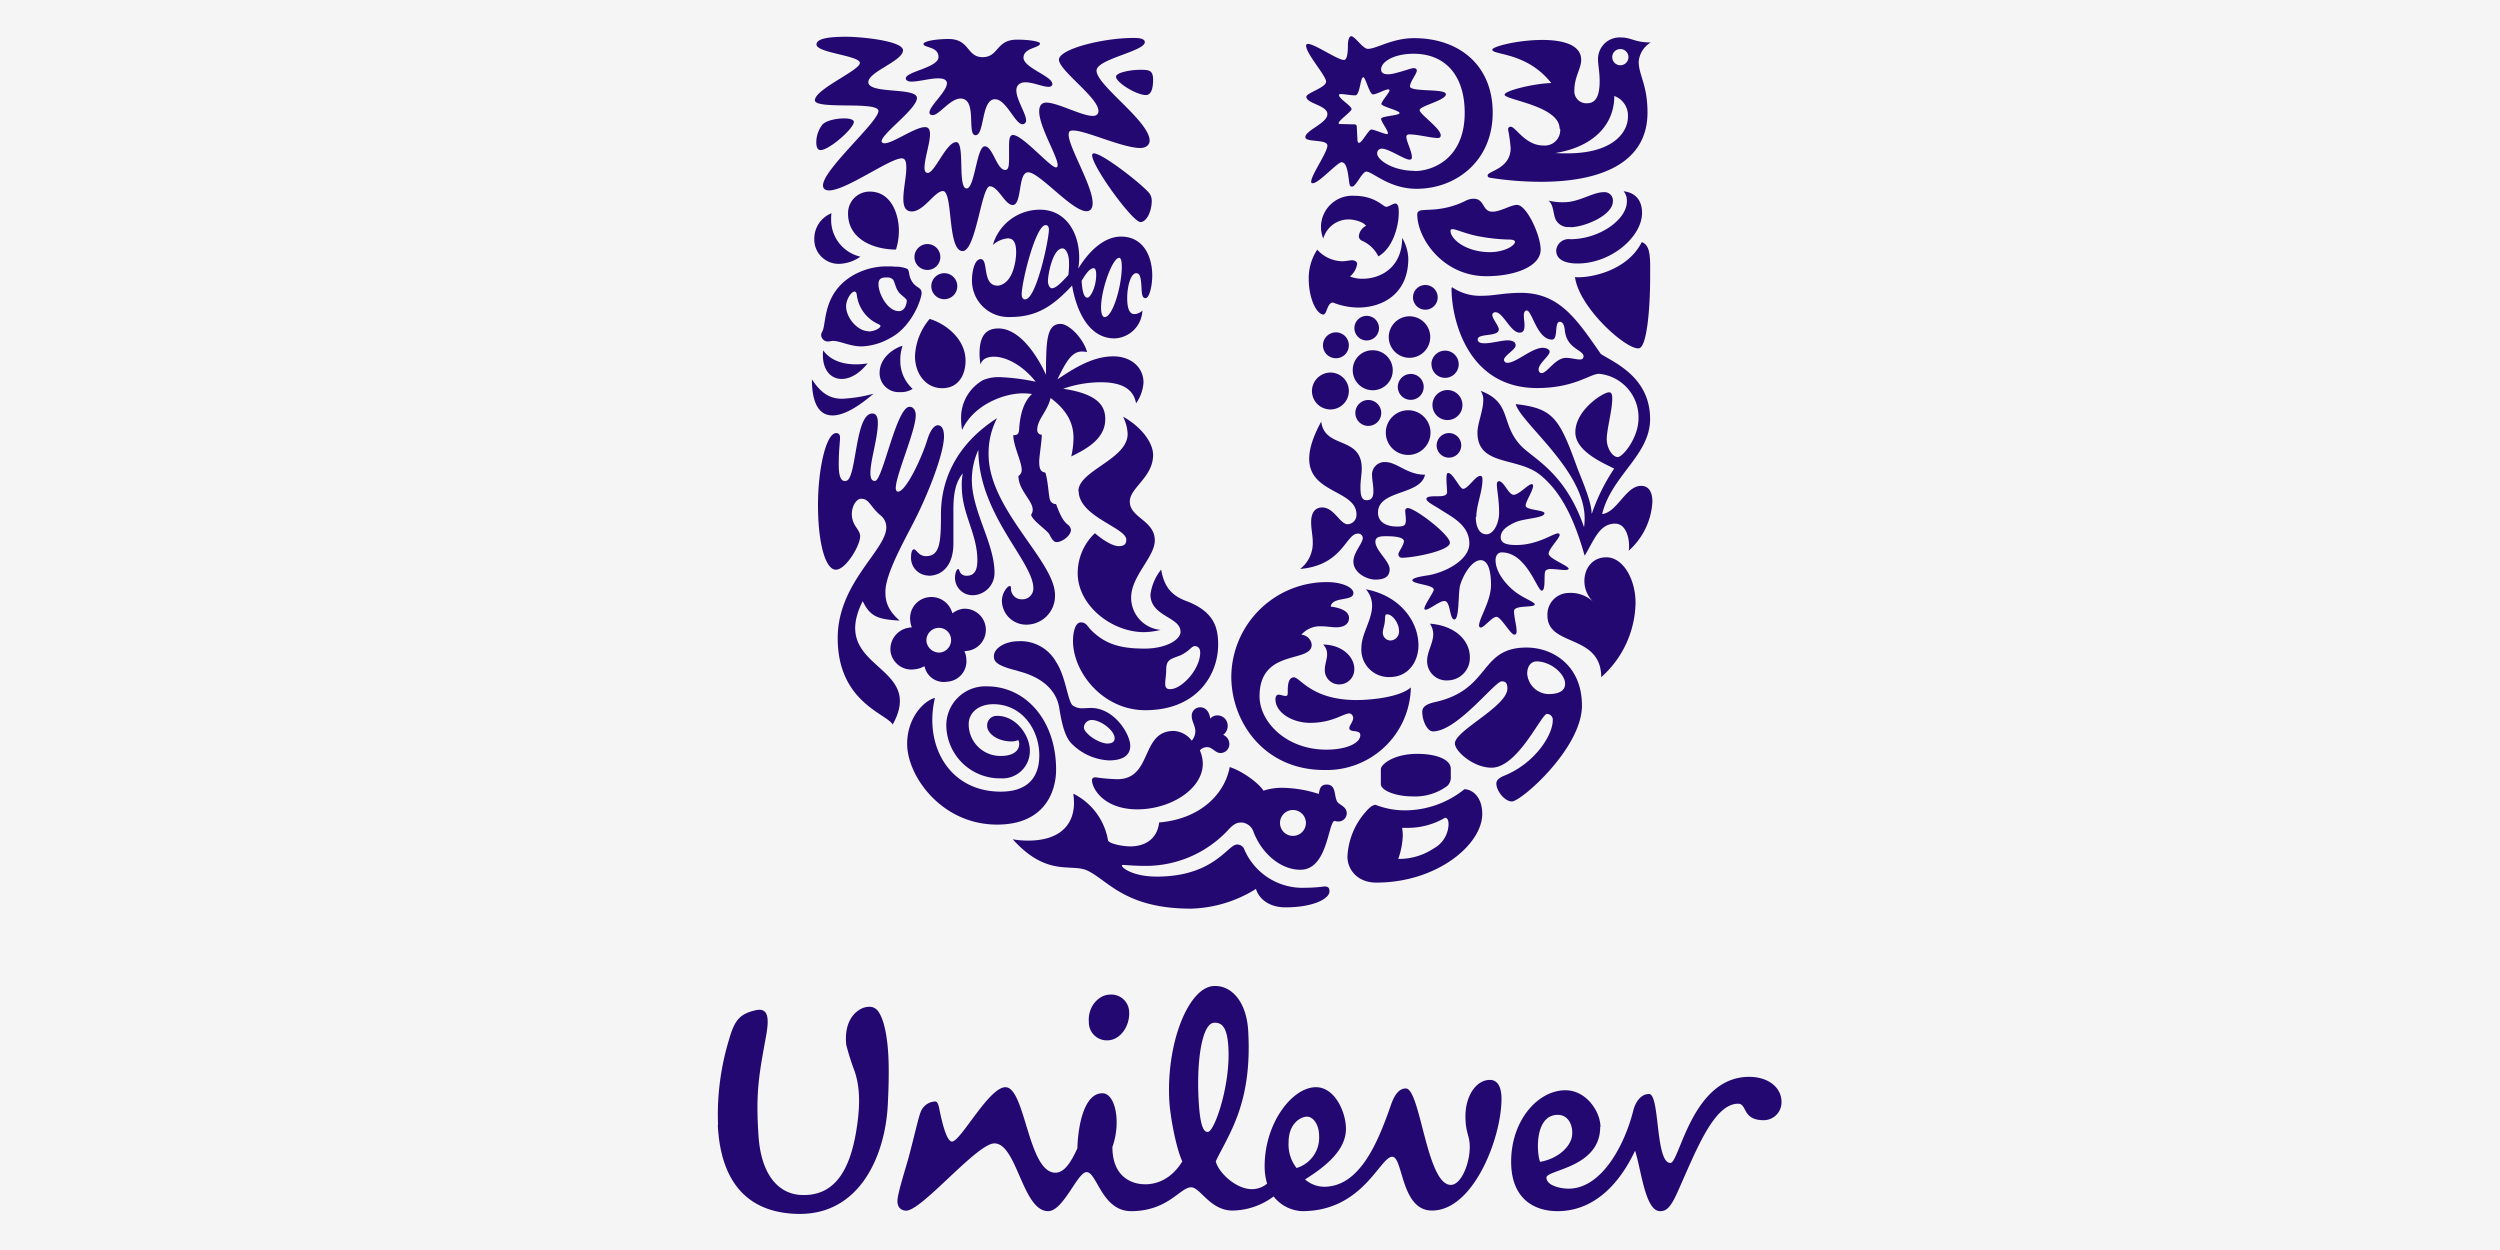 <svg id="Capa_1" data-name="Capa 1" xmlns="http://www.w3.org/2000/svg" viewBox="0 0 500 250"><defs><style>.cls-1{fill:#f5f5f5;}.cls-2{fill:#230871;}</style></defs><rect class="cls-1" x="-46" y="-28" width="564" height="297"/><path class="cls-2" d="M315,55.42c.84,6.16,10.17,14.45,12.7,14.25,1.69,0,2.33-8,2.33-14.25,0-3.56.2-6.35-1.68-7-3,6-10.82,7.26-13.35,7Zm.52-2.72c6.74,0,12.89-5.38,12.89-10.11,0-2.2-1-4-3.69-4.34a2.86,2.86,0,0,1,.65,2.07c0,3.57-5.44,7.52-11.34,7.52a2.48,2.48,0,0,0-2.79,2.26c0,1.82,1.75,2.6,4.28,2.6Zm-1.43-7.32A2.8,2.8,0,0,1,311.18,44c-.59-1.16-.39-3-1.49-3.89a11,11,0,0,0,3.17.33c2.92,0,5.71-2,7.84-2a1.68,1.68,0,0,1,1.88,1.81c0,2.85-5.76,5.19-8.49,5.19ZM169.16,96.17c2.2,0,1.74-13.47,5.31-13.47.84,0,1.1.84,1.1,1.87,0,3.05-1.49,7.52-1.49,10,0,1.23.32,1.62.91,1.62,1.55,0,4.27-14.83,6.93-14.83.84,0,1.23.84,1.23,1.68,0,3.11-4,12-4,14.58,0,.38.13.71.45.71,1.62,0,4.86-7,5.9-10.5.58-1.81,1.36-2.78,2.07-2.78s1.23.71,1.23,2.2c0,3.5-3.24,11.73-6.09,17.24-2.2,4.27-5.63,10.43-5.63,13.86,0,1.75.32,3.56,2.85,5.77-4.15-.26-5.83-.65-7.39-3.89-6.93,13.8,12.76,12.44,6,24.68-1.23-2.2-11-4.47-11-17.29,0-11.09,9.72-17.56,9.72-22.16a3,3,0,0,0-1.17-2.4c-2.14-1.81-2.2-3.31-3.89-3.31-1.23,0-2.72,2.86-1.17,5.38.52.84,1,1.36,1,2.14,0,1.82-2.85,6.67-4.86,6.67s-3.57-5-3.57-13c0-7.13,1.62-14.32,3.63-14.32.58,0,.78.39.78.91,0,.84-.26,2.52-.26,5.38,0,3,.71,3.3,1.3,3.3Zm99.25-63.69c1,0,1.24,2.53,1.43,4,.13.78.26.84.58.84.78,0,2-3,2.85-3,1.24,0,4.54,3.44,10.05,3.44,7.83,0,15.22-5.51,15.22-15.23,0-9.39-6.61-14.9-15.74-14.9-4.34,0-7.52,2.14-9.2,2.14-1,.06-2.59-2.53-3.37-2.53-.33,0-.65.65-.65,1.75,0,.71,0,3-.78,3-1.55,0-7.58-4.47-7.58-2.85s4,6,4,7.19-3.95,2.27-3.95,3c0,1.43,4.21,1.69,4.21,3.5s-4.41,3.24-4.41,4.6c0,1.11,4.41.33,4.41,1.69s-3.24,5.89-3.24,7.19c0,.33.06.33.32.33,1.23,0,4.93-4.22,5.83-4.22Zm-83.12,95.77a2.5,2.5,0,0,1,2.2-2.66,2.42,2.42,0,0,1,2.72,2.2,2.51,2.51,0,0,1-2.2,2.72,2.57,2.57,0,0,1-2.72-2.26Zm-7.19,2a4.21,4.21,0,0,0,4.66,3.63,5.05,5.05,0,0,0,2.14-.65,3.93,3.93,0,0,0,4.53,3.11,4.1,4.1,0,0,0,3.83-4.59,3.48,3.48,0,0,0-.39-1.5l.46-.06a4.23,4.23,0,0,0-.78-8.43,4.8,4.8,0,0,0-2.08.91,4.31,4.31,0,0,0-4.66-3.24,4.22,4.22,0,0,0-3.76,4.73,3.83,3.83,0,0,0,.32,1.3l-.45.06a4.35,4.35,0,0,0-3.82,4.73ZM322.45,11.43a1.62,1.62,0,1,0,1.62-1.62,1.6,1.6,0,0,0-1.62,1.62ZM286.3,72.85A2.72,2.72,0,1,0,289,70.13a2.74,2.74,0,0,0-2.72,2.72Zm.19,8.16a3,3,0,1,0,3-3,3,3,0,0,0-3,3Zm-9.33,5.51a4.47,4.47,0,1,0,4.47-4.47,4.48,4.48,0,0,0-4.47,4.47Zm2.4-9.13a2.59,2.59,0,1,0,2.59-2.6,2.6,2.6,0,0,0-2.59,2.6Zm-8.49,5.18A2.59,2.59,0,1,0,273.66,80a2.59,2.59,0,0,0-2.59,2.59Zm6.68-15.16a4.15,4.15,0,1,0,4.14-4.15,4.17,4.17,0,0,0-4.14,4.15Zm4.85-8A2.47,2.47,0,1,0,285.07,57a2.47,2.47,0,0,0-2.47,2.47Zm-11.72,6.22a2.46,2.46,0,1,0,2.46-2.46,2.46,2.46,0,0,0-2.46,2.46Zm-.33,8.42a4,4,0,1,0,4-4,3.94,3.94,0,0,0-4,4Zm-8.16,4.15a3.69,3.69,0,1,0,3.69-3.69,3.73,3.73,0,0,0-3.69,3.69Zm2.2-9.14a2.59,2.59,0,1,0,2.59-2.59,2.61,2.61,0,0,0-2.59,2.59ZM256,164.6a2.59,2.59,0,1,0,2.59-2.6,2.59,2.59,0,0,0-2.59,2.6ZM186.26,57.23a2.6,2.6,0,1,0,2.59-2.59,2.61,2.61,0,0,0-2.59,2.59Zm-3.37-5.83a2.59,2.59,0,1,0,2.6-2.59,2.61,2.61,0,0,0-2.6,2.59Zm2.79,63.75c2.72,0,5-2,5-6.47v-6.61c0-2.53.19-5.38,1.88-7.39a11.36,11.36,0,0,0-.2,2.59c0,5.57,3.11,9.4,3.11,14.78,0,2-.58,3.1-2.13,3.1s-1.37-1.35-1.69-1.35-.65.84-.65,1.74a3.5,3.5,0,0,0,3.7,3.5,4.43,4.43,0,0,0,4.2-4.53c0-5.83-4.53-12.31-4.53-18.53a14.46,14.46,0,0,1,1.3-6c0,12.9,11,22.3,11,27.67a2.17,2.17,0,0,1-2.27,2.21,2.11,2.11,0,0,1-2.2-2.08c0-.45-.07-.58-.26-.58-.39,0-1.56,1.29-1.56,3a4.85,4.85,0,0,0,5,4.73A5.74,5.74,0,0,0,211,119c0-6.8-13.28-17.1-13.28-28.12a15.14,15.14,0,0,1,1.69-7.25c-8.56,5.5-11.22,12.83-11.22,19.24,0,5.57-.19,8.36-3,8.36-1.49,0-1.88-1.36-2.4-1.36s-.58,1.17-.58,1.49a3.54,3.54,0,0,0,3.5,3.75ZM298,50.43c2.85,0,5-1.3,5-2.07,0-.26-.39-.45-1.23-.45a35.73,35.73,0,0,1-5.7-.59c-2.73-.45-4.8-1.49-5.58-1.49-.26,0-.39.13-.39.33,0,1.68,3.11,4.27,7.91,4.27ZM283.84,42.2c.84-.52,4.46.33,9.2-2a3.48,3.48,0,0,1,1.68-.45c2.27,0,1.68,2.59,3.76,2.59,1.62,0,3.69-1.36,4.92-1.36,1.94,0,4.73,6.09,4.73,8.94,0,3.31-5,5.32-10.88,5.32-8.62,0-13.8-7.52-13.8-12.38a.68.68,0,0,1,.39-.65ZM187,139.58c-2.14.52-5.57,3.89-5.57,9.21,0,6.34,6.8,16.13,18,16.13,9.46,0,11.79-6.55,11.79-11,0-9.78-6-16.65-13.86-16.65a7.81,7.81,0,0,0-8.1,7.71,10.72,10.72,0,0,0,10.95,10.69,5.46,5.46,0,0,0,5.76-5.57c0-2.91-2.66-6.93-6.54-6.93a1.91,1.91,0,0,0-2,2c0,1.55,2.14,3.11,4.8,3.11a3.42,3.42,0,0,0,1.42-.26,1.55,1.55,0,0,1,.19.78c0,1.49-1.42,2.39-3.62,2.39a6.33,6.33,0,0,1-6.48-6.35c0-2.33,2-4,4.92-4,5.77,0,9.2,5.12,9.2,10.23,0,4.6-2.53,7.26-7.71,7.26-10.37,0-15.42-9.33-13.15-18.79Zm-6.48-70.42c-1.49.39-4.6,2.2-4.6,5.44A3.81,3.81,0,0,0,180,78.42a4.22,4.22,0,0,0,2.53-.65,7.52,7.52,0,0,1-2.47-5.63,8.69,8.69,0,0,1,.46-3Zm-15.88.9a5.38,5.38,0,0,0-.06,1c0,3,1.62,4.73,3.76,4.73,1.62,0,3.5-1,5.18-3.12a13.47,13.47,0,0,1-2.33.2c-2.4,0-5-.65-6.55-2.79Zm-2.26,5.77c0,4.92,1.48,7.26,4.14,7.26,2.08,0,4.86-1.49,8.17-4.34a29,29,0,0,1-6.22,1c-2.33,0-4.15-.91-6.09-3.89ZM261,177.55a29.74,29.74,0,0,0,3.89-.26c1,0,1,.59,1,1,0,1.43-3.17,3.18-8.81,3.18-3.31,0-5.31-1.75-5.89-3.69a25.63,25.63,0,0,1-13,3.95c-13.29,0-16.66-5.77-20.8-7.65-3.18-1.42-8,1.36-14.84-6.22a16.67,16.67,0,0,0,3.11.26c6,0,9.14-2.91,9.14-7.58a15.75,15.75,0,0,0-.14-1.81,12.84,12.84,0,0,1,6.94,9.32c.13.65,2.78,1.23,4.47,1.23,2.33,0,5.31-1,5.76-4.79,7.78-.64,13-5.25,14.12-11.08,2.79.91,6,3.44,6.74,4.73a11.67,11.67,0,0,1,3.89-.58,24.94,24.94,0,0,1,7.19,1.23c.13-.84.26-1.88,1.56-1.88,1.94,0,1.43,2.14,2.08,3.37.32.65,1.94,1,1.94,2.34a1.66,1.66,0,0,1-1.69,1.68,2.58,2.58,0,0,1-.77-.13c-1.3.46-1.37,9.78-6.81,9.78-4,0-7.71-3.3-9.33-7.45a2.77,2.77,0,0,0-2.33-2c-1,0-1.62.2-2.85,1.56a22.52,22.52,0,0,1-16.52,7.12c-2.2,0-4-.19-4.41-.19-.26,0-.26.07-.26.13,0,.45,2.21,2.2,7,2.2,11.4,0,14.19-6.41,16-6.41a1.5,1.5,0,0,1,1.49,1,12.67,12.67,0,0,0,12,7.65ZM224.23,47.32c4.27,0,6.22,3.7,6.22,7.84,0,1.81-.52,4.47-1.36,4.47s-.72-1.49-.84-2.85c-.13-1.75-.46-2.14-1-2.14-1.1,0-1.81,2.59-1.81,5,0,1.49.25,3.18,1.42,3.18a2.39,2.39,0,0,0,1.62-.71,5.8,5.8,0,0,1-5.57,5.57c-5.7,0-7.84-6.68-8.49-10.57-3.43,3.63-6.61,6.29-12.31,6.29a7.3,7.3,0,0,1-7.71-7.58c0-1.1.39-4,1.75-4,1.62,0,.19,5.31,3.37,5.31.78,0,2.2-.65,3-2.79a11.76,11.76,0,0,0,.71-3.82c0-1.75-.38-2.85-1.68-2.85A5.09,5.09,0,0,0,198.57,49,9.77,9.77,0,0,1,208,41.94c5.12,0,7.84,4.54,7.84,9.59a12.41,12.41,0,0,1-.19,2.2c2.2-3.63,5.25-6.41,8.55-6.41ZM208,8.7c0-.38-1.95-.77-4.61-.77-4.21,0-3.62,3.5-6.86,3.5S194,7.8,189.7,7.8c-2.6,0-5,.45-5,1,0,.78,3,.46,3,2.6s-6.54,2.91-6.54,4.27c0,.46.52.65,1.16.65,1.43,0,3.7-.65,5.31-.65.91,0,1.75.2,1.75,1,0,1.62-3.49,4.54-3.49,5.83,0,.39.32.52.65.52,1.29,0,3.5-3.31,5.57-3.31,3.43,0,1.17,7.33,3,7.33s1.1-7.19,3.89-7.19c2.27,0,4,5,5.51,5a.73.73,0,0,0,.71-.77c0-1.36-1.95-4.15-1.95-6,0-1.1.78-1.62,1.82-1.62,1.49,0,3.5.91,4.6.91.39,0,.78-.13.78-.58,0-1.56-5.77-3.24-5.77-5.25S208,9.61,208,8.7Zm92.32,127.58c-1.36,0-8.88,10-13.73,10-1.17,0-2.14-2.2-2.14-3.89,0-.9.58-1.55,2.66-2,11.14-2.52,8.68-10.88,18.2-10.88,5.25,0,11.08,3.57,11.08,11.6,0,8.55-12.18,19.18-14,19.18-1.49,0-3.12-2.14-3.12-3.57,0-.45.2-1,1.5-1.55,6.21-2.47,9.78-8.16,9.78-11.08a1.16,1.16,0,0,0-1.17-1.3c-1.1,0-5.82,10.75-11.07,10.75-3.64,0-7.33-3.3-7.33-4.85,0-2.59,10.5-7.39,10.5-11,0-1.36-.65-1.42-1.17-1.42Zm7-4c-.91,0-1.88.72-1.88,2.46a4.41,4.41,0,0,0,4.21,4.08c1.88,0,3.37-.51,3.37-2.07,0-2-2.91-4.47-5.7-4.47ZM223.19,15.31c0,1.17,4.08,3.7,6,3.7,1.11,0,1.43-1.49,1.43-3.05,0-1.94-.84-2-2.53-2-2.13,0-4.86.58-4.86,1.35Zm6.74,12.83c0-3.89-10.62-11.08-10.62-14a.66.66,0,0,1,.06-.33c.78-2.13,9.59-3.63,9.59-5.38,0-.84-1.56-.84-2.33-.84-6,0-14.84,2.21-14.84,4.35s7.9,7.58,7.9,10.24c0,.7-.45,1-1.16,1-2.2,0-7-2.66-9.27-2.66-1,0-1.42.71-1.42,1.75,0,3.11,3.69,9,3.69,10.75,0,.2-.07.46-.32.46-1.17,0-6.68-6.48-8.62-6.48-.71,0-.78,1-.78,2.39v2.21c0,1.48-.06,2.39-.78,2.39-1.68,0-2.46-4.73-4.08-4.73s-2,8.43-3.62,8.43c-1.88,0-.27-9.27-2.08-9.27-2,0-4.28,6.16-5.7,6.16-.52,0-.65-.52-.65-1,0-1.87,1.1-4.92,1.1-6.73,0-.91-.26-1.43-1-1.43-2,0-6.41,3.24-8.09,3.24-.26,0-.59-.13-.59-.39,0-1.55,7.07-6.48,7.07-8.68s-9.72-.71-9.72-3.17c0-2.08,6.93-4.22,6.93-6.36,0-1.87-8.23-2.71-11.4-2.71-3.83,0-5.9.45-5.9,1.55,0,1.69,8.68,2.2,8.68,3.69s-9,5.25-9,7.46c0,1.94,12.71.12,12.71,2.14,0,2.19-11.09,11.72-11.09,14.89,0,.72.52,1,1.24,1,3.37,0,12.11-6.41,14.51-6.41.84,0,.91,1,.91,1.94,0,1.68-.59,4.28-.59,6.16,0,1.49.39,2.52,1.69,2.52,2.4,0,4.6-4.08,6.22-4.08,2.07,0,.84,12,3.95,12,2.66,0,3.76-12.95,5.44-12.95S201,41,202.53,41c1.94,0,1-6.54,3.1-6.54,2.27,0,8.75,7.78,11.67,7.78.9,0,1.23-.72,1.23-1.62,0-3.44-4.8-11.21-4.8-13.67,0-.65.2-.85.91-.85,2.53,0,9.91,3.5,13.41,3.5,1.17,0,1.88-.64,1.88-1.49Zm88.44,74.58a39,39,0,0,1,4.46-9c-2.13-1.1-7.76-3.43-7.76-7.26,0-4.47,5.57-8,6.73-8,.52,0,.65.45.65,1.29,0,2.33-1.1,6.09-1.1,8.1,0,1.81,1.16,3.56,2.2,3.56s4.15-3.88,4.15-7.71a8.74,8.74,0,0,0-7.9-8.94c-1.75,0-4.93,2.85-12.39,2.85-13.92,0-17.1-13.8-17.1-19.82,0-.26.06-.33.13-.33a9.9,9.9,0,0,0,6.09,1.69c2.27,0,4.35-.58,7.65-.58,7.77,0,11.21,5.37,16,12.24,2.9,1.81,9.84,4.73,9.84,13,0,7.25-7.71,11.27-9.59,19,3-.32,4.73-5.64,7.78-5.64,1.56,0,2.27,1.24,2.27,3.18a14.08,14.08,0,0,1-4.74,9.79,4,4,0,0,0,.07-1c0-1.82-.72-4.41-2.79-4.41-3.23,0-4.27,3.5-6.09,6.41-1.87-6.6-4.4-12.57-8.94-16.19s-12.5-1.69-12.5-8.43c0-1.81,1.16-4.4,1.16-6.47a3.05,3.05,0,0,0-.52-1.88c6.23,2.33,4,6.48,7.85,10.75,2.39,2.72,9,5.31,12.83,16.52a12.94,12.94,0,0,0,.12-1.75c0-9.59-12.69-19-13.79-22.87,7.38.85,8.67,2.66,12.18,12.37.71,2,3,7,3,9.47ZM179.2,49.91a12.84,12.84,0,0,0,.58-3.75c0-3.12-1.42-7.84-5.83-7.84a4.31,4.31,0,0,0-4.34,4.4c0,5.12,5.12,7.19,9.59,7.19Zm-5.51,16.33c-2.14,0-4.47-2.65-4.47-5,0-1.3,1-2.92,1.68-2.92.26,0,.39.2.46.65a7.34,7.34,0,0,0,4.41,5.89c.19.13.32.2.32.33,0,.45-1.23,1.1-2.4,1.1Zm7.65-6.09c0,.91-.52,2.08-1.56,2.08-2.26,0-4.08-3.44-4.08-5.39,0-1.22.71-1.35,1.69-1.35a1.54,1.54,0,0,1,1,.26c.58.32.58,1.61,1.29,2.58.39.65,1.69,1.37,1.69,1.82Zm-2.27-6.8a8.93,8.93,0,0,0-1.43-.07,13.48,13.48,0,0,0-7.51,2.08c-5.7,3.69-4.8,9.52-5.7,11a1.28,1.28,0,0,0-.2.71,1.37,1.37,0,0,0,1.23,1.23c.52,0,.85-.12,1.1-.12,1.56,0,3.31,1.1,5.83,1.1a12.35,12.35,0,0,0,5.45-1.56c4.66-2.33,6.48-8.1,6.48-9.07,0-1.23-1-1-1.82-2.2-.9-1.36-.45-1.88-1-2.66a5.78,5.78,0,0,0-2.4-.45Zm6.87,10.43A12.26,12.26,0,0,0,183,71.23c0,3.5,2.14,6.41,5.44,6.41s4.67-2.72,4.67-5.5c0-4.34-3.95-7.39-7.19-8.36ZM172.07,51.34a7.72,7.72,0,0,1-4.21,1.43,4.87,4.87,0,0,1-5-5,5.45,5.45,0,0,1,3.44-5.12,5.76,5.76,0,0,0-.07,1.1,7.56,7.56,0,0,0,5.83,7.58ZM287.33,89a2.49,2.49,0,0,1,2.46-2.39A2.46,2.46,0,1,1,287.33,89ZM289,163.56c.32,0,.71.19.71,1.36a5.69,5.69,0,0,1-3,4.79,12.49,12.49,0,0,1-7.06,2.07,15.48,15.48,0,0,0,.91-4.73,13.28,13.28,0,0,0-.13-1.48h.84a14.77,14.77,0,0,0,7.71-2Zm.51-6.42a2.38,2.38,0,0,0,.65-1.88v-1.49c0-1.88-2.85-3-6.73-3-4.73,0-7.26,2.14-7.26,3.05v3c0,1.23,2.85,2.46,6.35,2.46a10.78,10.78,0,0,0,7-2.14Zm3.37.71a19,19,0,0,1-12.17,4.22,16.07,16.07,0,0,1-5.58-1.1c-.64,0-1.36.64-2.07,1.49a14.47,14.47,0,0,0-3.57,8.87c0,2.59,2,5.19,5.77,5.19,12.12,0,21.19-7.59,21.19-13.74,0-3.5-2.08-4.93-3.57-4.93Zm2.27-54.49c0,1.62.52,3.5,2.14,3.5,1.36,0,2.53-2.07,2.53-4.34,0-2.59-.45-4.6-.45-5.64,0-.45.19-.64.45-.64,1,.06,1.88,2.72,2.92,2.72s2.91-2.14,3.62-2.14c.19,0,.26.26.26.32,0,1-1.49,3.11-1.49,4s3.76.85,3.76,1.5c0,1-4,1-5.83,1.81s-2.92,1.75-2.92,3,1.3,1.55,3.11,1.55c4.34,0,7.39-2.33,8.36-2.33a.3.3,0,0,1,.32.32c0,.65-2.2,2.79-2.2,3.76s4,2.4,4,3c-.07.19-.33.25-.78.25-.71,0-1.82-.19-2.66-.19a1.5,1.5,0,0,0-1.17.32c-.45.52.13,4-.78,4s-3-7.65-8-7.65c-.71,0-1.23.59-1.23,1.56,0,2.59,2.53,5.57,4.93,7,1.09.72,2.91,1.43,2.91,1.82,0,.77-4.14.06-4.14,1.36s.51,2.91.51,4c0,.33-.06.71-.45.71-.77,0-2.66-3.56-3.57-3.56s-2.45,2.14-3.17,2.14a.37.37,0,0,1-.32-.39c0-1.49,2.39-4.86,2.39-8.16,0-1.56-.19-4.93-2.07-4.93-1.56,0-3.3,2.46-4.08,4.93-.46,1.42-.13,6.93-1.17,6.93s-.71-3.69-2-3.69c-1,0-3,1.74-3.75,1.74-.13,0-.26-.06-.26-.19,0-.78,1.88-3.3,1.88-3.82,0-1-4.28-1.1-4.28-1.88,0-.46,1.68-.78,3.24-1,3.3-.58,8.16-3,8.16-6.35,0-3.76-3.63-5.37-6-6.93-1.23-.78-2.59-1.43-2.59-2s1.55-.52,2.2-.52c1,0,1.94-.06,1.94-.84,0-.58-.13-1.74-.13-2.65,0-.65.06-1.17.32-1.17,1,0,2.34,3.18,3,3.18,1,0,2.46-2.59,3.43-2.59.32,0,.45.19.45.77,0,2.4-1.23,5.12-1.23,7.45Zm-30.9-19c.71,5.51,8.1,2.72,8.1,9.39,0,1-.26,2.4-.26,3.63,0,1.43.12,2.66,1.23,2.66s1.36-.78,1.36-1.82-.26-2.33-.26-3A2.51,2.51,0,0,1,277,92.41c2.46,0,4.34,2.53,8,2.53-.85,4.15-9.4,3-9.4,7.58,0,2.27,2.27,2.79,3.76,2.79s1.81-.2,1.81-1.36c0-.65-.13-1.36-.13-1.82a.52.52,0,0,1,.52-.52c1.43,0,8.42,5.32,8.42,6.94s-7.38,3-9.52,3a.69.69,0,0,1-.78-.71c0-.46,1.1-1.82,1.1-2.6,0-.58-1-1-3.56-1-1.23,0-2.14.13-2.14,1.1,0,1.75,2.85,3.89,2.85,5.51,0,1.29-.77,2.07-2.85,2.07-1.75,0-4.4-1.36-4.4-3.62,0-1.82,1.88-3.63,1.88-4.73a.92.92,0,0,0-1-.85c-2.4,0-3,6.35-11.54,7.07a6.5,6.5,0,0,0,2.53-5.38c0-1.36-.32-2.47-.32-4,0-2,.9-2.92,2.2-2.92,2.4,0,3.56,3.36,5.12,3.36a1.87,1.87,0,0,0,1.75-1.93c0-4.93-9.46-4.22-9.46-11.15,0-1.88.65-4.21,2.4-7.45Zm12.31,42.12a1.56,1.56,0,0,0,1.55,1.62,1.79,1.79,0,0,0,1.69-2c0-1.36-1.23-3.24-2.4-3.24-.52,0-.32.78-.46,1.62-.06.65-.38,1.43-.38,2Zm-3.37-8.62c6.8,1.29,10.5,6.41,10.5,11.21,0,3.3-2.08,6.34-5.71,6.34a5.49,5.49,0,0,1-5.7-5.89c0-2.72,2.14-5.57,2.14-8.36a5,5,0,0,0-1.23-3.3Zm-8.62,11a2.62,2.62,0,0,1,.85,2c0,1-.46,2-.46,3.1a2.85,2.85,0,0,0,2.85,2.92,3,3,0,0,0,3.05-3.11c0-2.46-2.53-4.86-6.29-4.86ZM286,124.74a3.93,3.93,0,0,1,.65,2.08c0,1.81-1.23,3.5-1.23,5.38a3.86,3.86,0,0,0,4.07,3.88,4.49,4.49,0,0,0,4.48-4.66c0-3.43-3.11-6.35-8-6.68Zm-19.89-3.43c3,.39,3.69,1.42,3.69,2.27,0,1.43-1.3,1.88-2.53,1.88-.9,0-1.94-.2-3-.2a4.92,4.92,0,0,0-4,1.69,2.21,2.21,0,0,1,2.07,2c0,3.76-10.43.64-10.43,10.3,0,5.12,5.32,10.68,13.35,10.68,4.15,0,6.8-1.35,6.8-2.9,0-1.24-2.2-.39-2.2-1.43,0-.46.78-1.3.78-2,0-.32-.26-.91-.78-.91-1.17,0-3.37,1.88-7.84,1.88-3.5,0-6.93-2-6.93-4.73,0-.58.26-.91.64-.91s.91.26,1.37.26.45-.26.45-1,0-2.72,1.23-2.72,3.56,4.54,12.51,4.54c3,0,8.74-.59,10.88-2.53A16.84,16.84,0,0,1,264.85,154c-12.12,0-18.59-9.72-18.59-18.66a19.08,19.08,0,0,1,19.18-18.92c2.84,0,5.24,1,5.24,2.2,0,1.69-4.21.65-4.53,2.66ZM219.24,55c0-1.1-.26-1.36-.52-1.36-.64,0-1.36.77-2.39,2.52.13,2.34.51,3.37,1.16,3.37s1.75-2.27,1.75-4.53Zm-8.88,2.65c.72,0,1.62-.78,3.31-2.65a16.44,16.44,0,0,0,.13-2.59c0-1.3-.52-2.73-1.3-2.73-1.94,0-2.91,5.19-2.91,6.55,0,.77.39,1.42.77,1.42Zm10.57,5.77c1.62,0,3.43-6.22,3.43-10.11,0-.84-.13-1.75-.52-1.75-1.36,0-3.63,6.41-3.63,9.92,0,1.36.32,1.94.72,1.94Zm-15.88-3.56c2.2,0,4.73-11.92,4.73-13.93,0-.52-.19-.91-.65-.91-2,0-4.79,11.34-4.79,13.86,0,.46.13,1,.71,1Zm7.06,4.92c-2.78,0-2.91,3.37-2.91,10.17-2.07-4.47-5.51-9.26-9.53-9.26-2.72,0-3.76,1.81-3.76,5a12,12,0,0,0,.2,2.2c.32-1.1,1.36-1.55,2.66-1.55,2.79,0,6.15,2.13,8.36,5a43.51,43.51,0,0,0-7.07-.91,8.19,8.19,0,0,0-3.43.58,8.63,8.63,0,0,0-4.41,7.85,13.1,13.1,0,0,0,.2,2.13c2.27-5,8.29-7.32,12.18-7.32a13.05,13.05,0,0,1,1.81.13c-2,1.81-2.46,5-2.59,7.13-.07,1-.46,1.1-1.16,1.1,0,2.13,1.68,5.31,1.68,6.93a1.38,1.38,0,0,1-.65,1.23c0,2.85,2.85,4.92,2.85,6.74a1.57,1.57,0,0,1-.32,1c.19,1.16,3.3,3.17,3.69,4,.65,1.36,1.1,1.49,1.42,1.49,1.1,0,2.86-1.3,2.86-2.46a1.55,1.55,0,0,0-.59-1c-1.23-.9-1.88-2.85-2.39-4.14a1.26,1.26,0,0,1-1.23-.91c-.26-.84-.39-3.89-.91-5.38-.84-.19-1.23-.52-1.23-2.27,0-.84.52-4.14.52-5.31a.92.92,0,0,1-.91-1c0-2.07,2.07-3.7,2.66-6.35,3.69,2.72,4.59,5.5,4.59,8a16.94,16.94,0,0,1-.45,3.69c2.73-1.36,6.8-3.37,6.8-7.45,0-2.4-1.1-5-8.42-6.09a23,23,0,0,1,7.52-1.3c4.14,0,6.54,1.3,7.06,4.21a8.07,8.07,0,0,0,1.49-4.14c0-3.18-2.65-5.25-6-5.25-3.95,0-7.45,2.07-11.21,4.6,1.69-3.5,2.86-5.57,4.93-5.57a4.61,4.61,0,0,1,1,.13c-.78-2.85-3.69-5.64-5.25-5.64ZM170.77,24.38c0,1.3-4.92,5.64-6.67,5.64-.65,0-.84-.78-.84-1.49a5.76,5.76,0,0,1,1.29-3.69c.85-.78,2.79-1.16,4.28-1.16.91,0,1.94.18,1.94.7Zm150.51,87.08c3.24,0,5.83,4.21,5.83,9.14a20.32,20.32,0,0,1-6.86,14.83c-.06-8.74-10.76-6-10.76-12.31a4.3,4.3,0,0,1,4.28-4.53,6.55,6.55,0,0,1,4.86,1.75,5.77,5.77,0,0,1-1.75-4.15c0-2.46,1.56-4.73,4.4-4.73ZM273.21,45.18c-.52-.84-2.46-1.29-3.37-1.29a5.24,5.24,0,0,0-5.18,3.82,6,6,0,0,1-.46-2.2,6.26,6.26,0,0,1,6.68-6.35c4.15,0,5.76,2.2,6.35,2.2s1.29-.65,1.81-.65c.71,0,.71,1.1.71,1.88,0,2.59-1.16,7.06-4.08,8.68a6.59,6.59,0,0,0-3.24-3.11,1,1,0,0,1-.65-1,2.62,2.62,0,0,1,1.43-2Zm-9.78,4.73a6.88,6.88,0,0,0,5,2.34c.71,0,1.56-.2,2-.2s1,.26,1,.72A4.06,4.06,0,0,1,270,55.29a6.4,6.4,0,0,0,2.53.46c3.69,0,7.9-2.34,7.9-8.17a8.69,8.69,0,0,1,1.23,4.15c0,7.06-5.18,9.78-10,9.78a13.88,13.88,0,0,1-5.06-1c-1.23,0-1.16,2.47-2,2.4-1.49-.26-2.85-3.56-2.85-7.06a10.27,10.27,0,0,1,1.69-5.9Zm-45-18.85c0,2.27,8.1,13.35,9.65,13.35,1.3,0,2.27-2.27,2.27-4.22a2.61,2.61,0,0,0-.39-1.42c-1.17-1.62-9.4-8.1-11.21-8.1a.36.36,0,0,0-.32.39Zm93.49-5.32c0-4.59-11-5.76-11-6.8,0-.84,6.15-2.27,9.33-2.33-4.87-6.22-11.79-5.57-11.79-6.67,0-.65,5.18-1.95,10-1.95,4,0,7.78.91,7.78,4,0,1.68-1.36,3.43-1.36,6a2.4,2.4,0,0,0,2.59,2.66c2,0,2.46-2.14,2.46-4.41,0-1.88-.32-3.3-.32-4.21a4.32,4.32,0,0,1,4.53-4.54c2.2,0,2.72,1,6,1a5,5,0,0,0-2.4,3.83c0,2.72,1.76,4.6,1.76,10.17,0,10.24-9.59,13.87-21.32,13.87a66.48,66.48,0,0,1-10-.78c-.53-.07-.65-.2-.65-.52,0-.84,4.6-1.3,4.6-5.44a32.34,32.34,0,0,0-.52-3.76.52.52,0,0,1,.52-.52c1,0,2.91,3.76,6.54,3.76a3.09,3.09,0,0,0,3.37-3.31Zm10.94-6.54c0,5.77-4.2,10.17-11.78,11.41.84.06,1.62.06,2.4.06,8.87,0,12.11-4,12.11-7.38a4.13,4.13,0,0,0-2.73-4.09Zm-6.14,52.1c0-1.36-3.44-1.5-3.76-5.32-.07-.58-.26-1.62-1-1.62-1.16,0-.26,3.56-1.55,3.56-3,0-4-5.82-5.06-5.82-.26,0-.58.19-.58,1s.13,1.16.13,2-.2,1.43-1,1.43c-1.75,0-3.3-4.08-4.79-4.08a.58.58,0,0,0-.65.52c0,.78,1.3,2.2,1.3,2.91,0,1.56-4.22.71-4.22,2,0,.58.58.78,1.36.78,1.37,0,3.5-.59,4.6-.59.65,0,1.63.14,1.63,1s-2.34,2.07-2.34,2.91a.65.65,0,0,0,.71.58c1.75,0,4.86-3,7.06-3,.39,0,1.37.19,1.37.78,0,.84-2.21,2.33-2.21,3.56,0,.33.2.72.58.72,1.17,0,2.73-3.05,4.93-3.05.84,0,2.08.33,2.72.33s.72-.33.72-.52Zm-46.4-49.44c0-.71-2.52-2.08-2.52-2.85,0-.13.13-.2.32-.2.71,0,1.94.26,2.92.26s1-3.62,1.62-3.62c.45,0,1.23,3.43,1.94,3.43s2.39-1,3.05-1c.13,0,.25.06.25.19,0,.46-1.62,2.2-1.62,2.72s3.63,1.3,3.63,1.82-3.69.58-3.69,1.16,1.36,2.27,1.36,2.85a.18.18,0,0,1-.2.2c-.51,0-2.52-.91-3.1-.91s-1.88,2.66-2.47,2.66c-.19,0-.32-.26-.32-.59l-.13-2.59a.46.46,0,0,0-.45-.52c-.78,0-2.27-.06-2.73-.06s-.45-.07-.45-.2c0-.51,2.59-2.33,2.59-2.78Zm12.64,12.31c-4.54,0-7.52-2.27-7.52-3.44a.9.9,0,0,1,.91-1c1.43,0,4.53,2.2,5.57,2.2.26,0,.46-.13.46-.51,0-1.17-1.11-3.11-1.11-4.09,0-.25.2-.45.59-.45,1.75,0,4.34.72,5.7.72.45,0,.59-.27.59-.52,0-1.43-4.22-4.22-4.22-5.06s5.25-1.94,5.25-3.17S282,18.49,282,17.26c0-.91,1.36-2.47,1.36-3.17,0-.33-.26-.46-.71-.46s-3.7,1.23-5,1.23c-.65,0-1.43-.13-1.43-1,0-1.48,2.53-3.11,6.49-3.11,6.41,0,10.23,4.41,10.23,11.8,0,9.32-6.54,11.66-10,11.66ZM239.07,146.26a3,3,0,0,1-.72,1.88,4.77,4.77,0,0,0-3.62-1.95c-6.68,0-4.15,9.65-11.28,9.65a34.61,34.61,0,0,1-4.34-.38c-.45,0-.71.19-.71.58,0,1.68,2.39,5.83,9.07,5.83s13.09-4.08,13.09-9.14a6.83,6.83,0,0,0-.59-2.66,1.93,1.93,0,0,1,1.49-.64c1,0,1.62,1.17,2.59,1.17a1.77,1.77,0,0,0,1.82-1.81,2,2,0,0,0-1.24-1.82,2.21,2.21,0,0,0,.91-1.75,2.06,2.06,0,0,0-2.07-2.14,1.86,1.86,0,0,0-1.43.65c-.13-1.17-.77-2.27-2-2.27a1.68,1.68,0,0,0-1.69,1.82c0,1,.72,1.87.72,3Zm-17.43,2.46c-1.95,0-4.86-2.07-4.86-3.24A1.57,1.57,0,0,1,218.4,144c1.62,0,4.53,2,4.53,3.69,0,.46-.32,1-1.29,1ZM203.56,134.2c5.19,1.3,7.77,4.09,8.29,7.39s1.17,5.77,2.4,7.06a11.24,11.24,0,0,0,7.58,3.43c2.34,0,4.22-.77,4.22-2.91,0-2.33-3.18-7.58-7.85-7.58-.45,0-1,.06-1.68.06a3.1,3.1,0,0,1-2-.58c-1-.9-1.36-5.77-3.3-8.68a8.14,8.14,0,0,0-7.64-4.14c-2.27,0-4.8,1.23-4.8,3,0,1.1.59,1.88,4.73,2.91Zm32.53-7.9c0-2.92-6-3-6-7.39a10.09,10.09,0,0,1,2.14-5c.58,3.37,2,5.12,4.86,6.23,5.76,2.13,6.54,5.37,6.54,8.81,0,5.82-4.08,13.09-14.58,13.09-8.42,0-14.45-7.52-14.45-13.87,0-1.75.46-3.69,1.56-3.69s1.3.77,2.07,1.55c2.92,2.92,6.09,3.69,10.69,3.69,4.15,0,7.2-1.68,7.2-3.43Zm.25,4.67c-2.26.9-3.1.84-3.1,3.1,0,.85-.2,2-.2,2.53,0,.78.13,1.23,1,1.23,2.33,0,6-4,6-7.32,0-.91-.51-1.29-1.1-1.29s-1.1,1-2.66,1.75ZM215.68,98.24c0-4.14,9.85-6.35,9.85-11.46a8.61,8.61,0,0,0-.91-3.44c3.43,1.88,6,5.06,6,7.65,0,4.47-4.66,6.54-4.66,9.33,0,3.24,5,3.76,5,7.77,0,3.31-4.73,7.13-4.73,11.41a6.47,6.47,0,0,0,5.9,6.48,15,15,0,0,1-3.31.45c-6.54,0-13.28-5.38-13.28-11.79a11,11,0,0,1,3.44-8c1.81,1.55,3.63,2.59,4.79,2.59s1.49-.52,1.49-1.3c0-2.4-9.52-4.6-9.52-9.72Z"/><path class="cls-2" d="M229,236.86c1.83,0,5-.6,7.46-4.57-1.42-3.14-2.43-9.5-2.58-11.81-.73-11.84,3.84-23,8.83-23.27,3.66-.22,6.58,3.24,6.92,8.84.9,14.75-4,20.91-6.47,26.21.42,2.07,3.91,5.57,7.21,5.57a4.72,4.72,0,0,0,3.05-1.1,12,12,0,0,1-.49-3.54c0-8.54,5.5-15.75,10.26-15.75,3.79,0,6,5,6,8.31,0,3.9-3.3,7.08-8.18,10.13a5.86,5.86,0,0,0,3.79,1.47c7,0,10.62-8.42,13.31-16.13.49-1.46,1.35-3.53,3.05-3.53,2.93,0,4.15,19.29,9,19.29,2.08,0,3.79-4.28,3.79-7.57,0-2.44-.86-2.69-.86-6.23,0-3.9,2.08-7.2,4.89-7.2,1.71,0,2.32,1.71,2.32,3.78,0,7.82-5.61,22.35-13.91,22.35-6.24,0-5.75-10.76-7.94-10.76-2.45,0-5.87,10.88-18,10.88a7.7,7.7,0,0,1-5.73-2.94,14,14,0,0,1-8.19,2.82c-4.52,0-6.47-4.65-8.3-4.65-2.2,0-4.63,4.77-12,4.77-5.86,0-6.84-7.81-8.91-7.81-1.83,0-4.64,7.81-7.69,7.81-5.14,0-6.23-13.55-10.75-13.55-3.54,0-14.73,13.76-17.77,13.45-1.22-.13-1.73-1-1.6-2.27.17-1.68,1.62-6.2,2.21-8.35,1-3.7,1.9-7.78,2.4-9.08a3.26,3.26,0,0,1,2.95-2.14c.55.05.71,1.07.88,1.92.62,3,1.48,6.1,2.45,6.1,1.72,0,7.38-10.87,10.68-10.87,4,0,4.52,17.1,10,17.1,1.83,0,3.18-2.2,4.4-4.89.12-4.52,1.34-11,5-11,2.58,0,3.79,5.74,2,10.75,0,6,3.9,7.45,6.47,7.45Zm91.09-11.48c0-3-2.8-7.33-7-7.33-5.49,0-10.86,6-10.86,14.29,0,7.44,4.63,9.89,9.27,9.89,8.06,0,12.95-6.6,15.51-12.09,1.23,3.66,2,12.09,5,12.09,1.22,0,2.07-.61,3.54-3.91,3.66-8.18,7.2-17.58,12.09-17.58,1.83,0,.73,3.3,5.13,3.3a3.57,3.57,0,0,0,3.53-3.67c0-2.81-2.56-5-6.47-5-11.47,0-13.91,17.22-15.75,17.22-3.05,0-2.07-13.79-4.27-13.79-2,0-2.94,2.32-3.18,3.41-1.59,6.35-6.1,15.52-12.94,15.52-1.59,0-4.4-.62-4.4-2.21s10.75-1.94,10.75-10.13Zm-74.42-16c-.21-3.41-1-4.95-2.86-4.83-2.44.15-3.56,7.8-3.06,15.84.31,5.25,1.09,6,1.82,6,1.35-.08,4.57-9.46,4.1-17Zm-19.85-7.16a3.55,3.55,0,0,0-3.78-3.3c-2.32,0-4.52,2.44-4.27,5.49a3.59,3.59,0,0,0,3.67,3.66c2.68,0,4.63-3,4.38-5.85Zm38,24.9c0-2.07-1.1-3.79-2.44-3.79-1.11,0-3.66,1.22-3.66,5.13a7.6,7.6,0,0,0,1.59,5.14,6.33,6.33,0,0,0,4.51-6.48Zm47.74-4.15c2.57,0,3.3,3.05,2.69,4.88s-2.81,3.91-6.23,4.52c-.73-1.84-1.1-9.4,3.54-9.4Zm-167.95,2a51.51,51.51,0,0,1,2.21-17.1c1.09-3.78,2.07-5.13,5.49-5.86,2.68-.49,2.44,2.32,1.83,5.61-1.34,7.33-2,10.87-1.46,19.17.48,8.79,4.52,12.21,8.91,12.21,6.59.13,9.52-5.36,10.74-13.31,1-6.34.24-9.4-.37-11.35a50.28,50.28,0,0,1-1.71-5.37c-.48-4.64,1.71-6.83,3.55-7.45,2.2-.61,3.06.49,3.9,3.06,1.11,3.9,1.23,9,.86,16.35-.49,10-5.49,22.11-18,21.85-10.75-.23-15.5-7.2-16-17.81Z"/></svg>